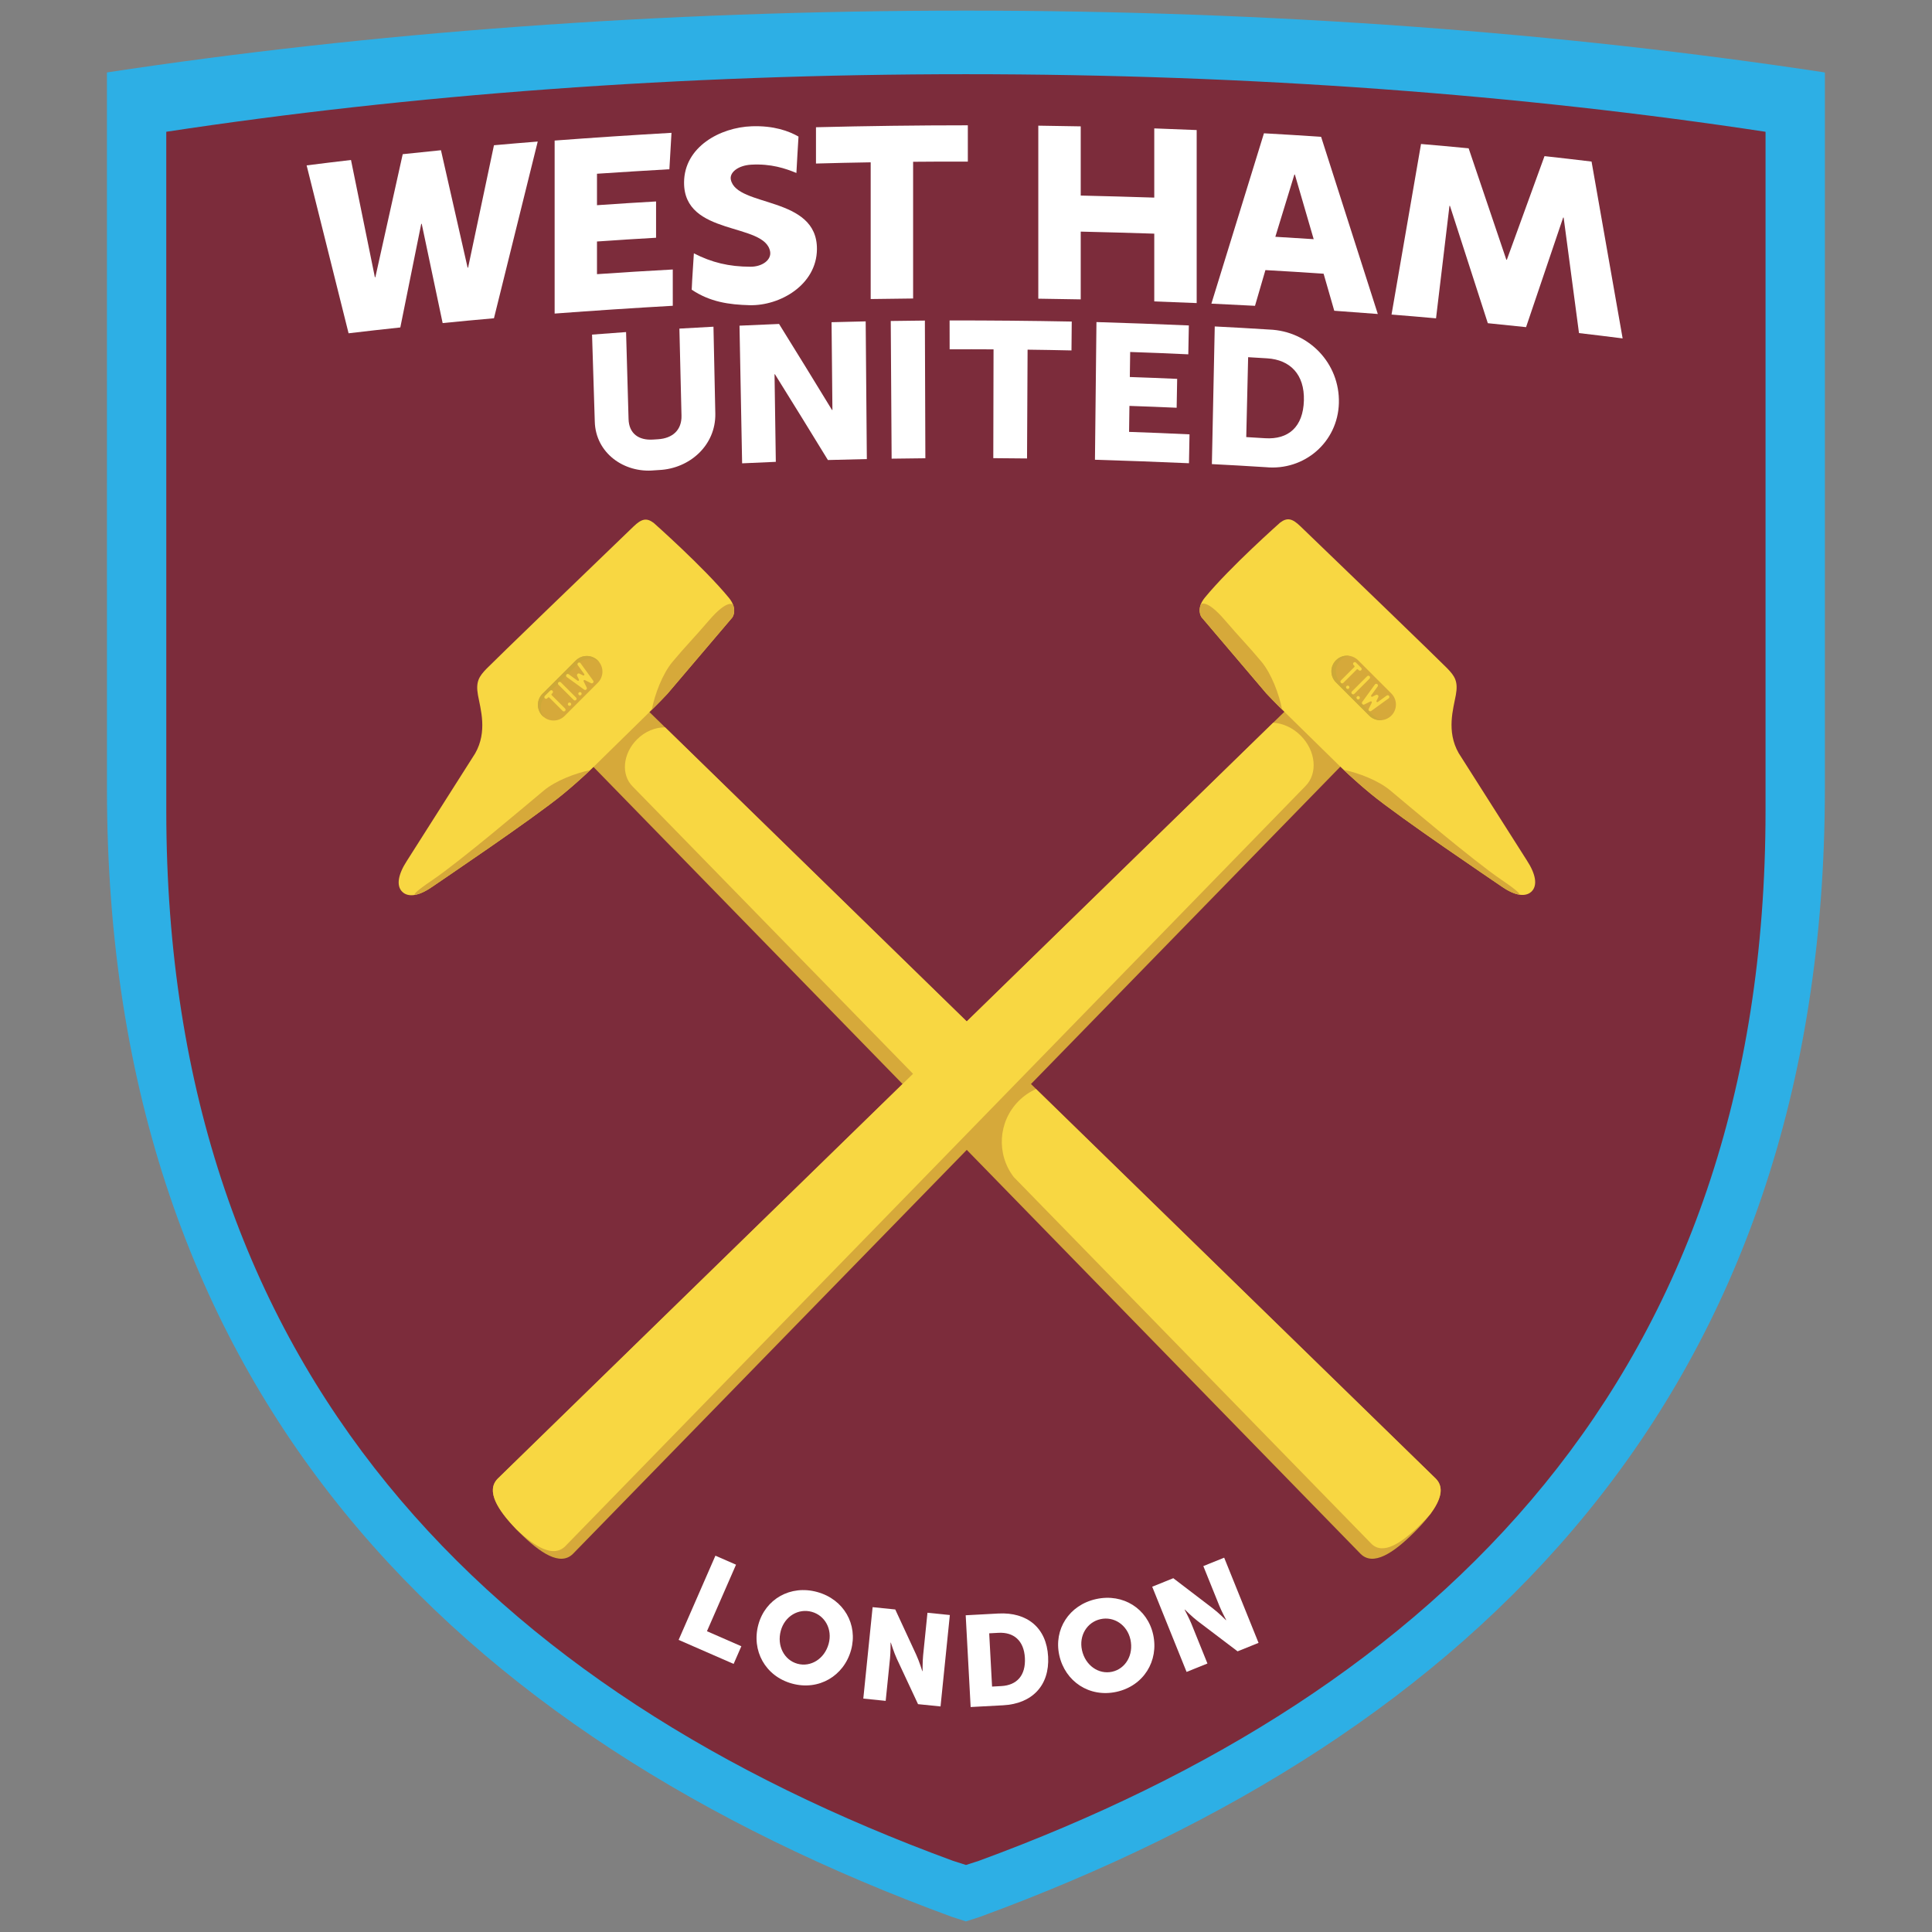 <svg width="512" height="512" viewBox="0 0 512 512" fill="none" xmlns="http://www.w3.org/2000/svg">
<rect x="0" y="0" width="512" height="512" fill="#808080" stroke="none"/>
<g clip-path="url(#clip0_1_2701)">
<mask id="mask0_1_2701" style="mask-type:luminance" maskUnits="userSpaceOnUse" x="-368" y="-377" width="1245" height="1246">
<path d="M-367.535 868.135H876.84V-376.239H-367.535V868.135Z" fill="white"/>
</mask>
<g mask="url(#mask0_1_2701)">
<path d="M483.579 19.231V19.2C414.423 8.685 337.296 2.814 255.959 2.814C174.624 2.814 97.495 8.685 28.34 19.2V19.574L28.346 209.149C28.391 369.696 121.481 459.987 252.258 507.989L255.975 509.181L255.987 509.186L259.699 507.989C390.479 459.987 483.559 369.696 483.608 209.149V19.614V19.231H483.579ZM255.975 247.209L255.928 247.162L256.222 247.456L255.975 247.209Z" fill="#2DAFE5"/>
<path d="M467.859 34.949V34.92C403.482 25.132 331.678 19.666 255.961 19.666C180.242 19.666 108.44 25.132 44.063 34.92V35.269L44.069 214.924C44.109 364.382 130.771 448.439 252.514 493.125L255.976 494.235L255.986 494.24L259.442 493.125C381.189 448.439 467.84 364.382 467.886 214.924V35.307V34.949H467.859Z" fill="#7C2C3B"/>
<path d="M360.558 411.777C363.912 415.136 369.282 411.58 374.788 406.077C380.29 400.573 383.845 395.203 380.488 391.843L170.357 186.999C167 183.638 160.999 184.199 156.955 188.243C152.911 192.287 152.352 198.287 155.708 201.643L360.558 411.777Z" fill="#D6A93A"/>
<path d="M176.874 183.867L194.061 163.651C194.061 163.651 195.684 161.489 193.159 158.418C186.53 150.349 173.238 138.577 173.238 138.577C171.319 137.138 170.013 137.488 167.884 139.532C157.362 149.62 130.587 175.497 128.976 177.174C126.951 179.26 126.022 180.665 126.67 184.241C127.32 187.846 129.24 193.84 125.925 199.656L107.832 228.131C105.566 231.606 104.905 234.679 106.615 236.347C107.53 237.243 109.829 238.281 114.501 235.038C116.737 233.489 141.338 216.927 149.178 210.478C153.77 206.7 157.275 203.264 157.275 203.264L172.122 188.703C172.122 188.703 175.247 185.635 176.874 183.867Z" fill="#F8D742"/>
<path d="M114.619 233.213C109.481 236.694 109.496 237.204 110.213 237.108C111.346 236.858 112.758 236.249 114.502 235.037C116.735 233.488 141.338 216.928 149.178 210.477C152.416 207.815 155.106 205.325 156.414 204.085C152.369 204.943 147.212 206.912 144.083 209.525C139.883 213.034 121.971 228.229 114.619 233.213Z" fill="#D6A93A"/>
<path d="M176.873 183.867L194.061 163.651C194.061 163.651 195.059 162.306 194.255 160.237C194.255 160.237 192.839 158.638 187.885 164.419C183.718 169.277 181.749 171.173 178.239 175.371C175.531 178.609 173.525 184.013 172.715 188.118C173.699 187.144 175.685 185.16 176.873 183.867Z" fill="#D6A93A"/>
<path d="M151.849 411.777C148.497 415.136 143.126 411.58 137.619 406.077C132.117 400.573 128.562 395.203 131.919 391.843L342.131 186.919C345.486 183.559 351.487 184.119 355.532 188.163C359.576 192.209 360.135 198.208 356.778 201.564L151.849 411.777Z" fill="#D6A93A"/>
<path d="M149.806 409.757L345.939 208.34C349.295 204.983 348.737 198.984 344.693 194.941C342.578 192.824 339.93 191.673 337.403 191.525L131.918 391.844C128.717 395.049 131.806 400.083 136.874 405.318C141.916 410.078 146.718 412.852 149.806 409.757Z" fill="#F8D742"/>
<path d="M335.613 183.788L318.427 163.572C318.427 163.572 316.804 161.41 319.326 158.338C325.957 150.269 339.247 138.498 339.247 138.498C341.169 137.058 342.477 137.409 344.603 139.453C355.125 149.541 381.899 175.417 383.511 177.095C385.536 179.18 386.466 180.586 385.816 184.162C385.167 187.767 383.245 193.76 386.562 199.576L404.655 228.052C406.92 231.526 407.582 234.599 405.873 236.268C404.957 237.164 402.661 238.201 397.986 234.959C395.751 233.41 371.15 216.848 363.309 210.399C358.717 206.621 355.212 203.184 355.212 203.184L340.366 188.624C340.366 188.624 337.24 185.555 335.613 183.788Z" fill="#F8D742"/>
<path d="M397.869 233.134C403.005 236.615 402.992 237.124 402.274 237.028C401.14 236.779 399.728 236.17 397.986 234.958C395.752 233.409 371.15 216.847 363.31 210.398C360.072 207.736 357.38 205.245 356.073 204.005C360.119 204.864 365.274 206.833 368.405 209.446C372.603 212.955 390.516 228.15 397.869 233.134Z" fill="#D6A93A"/>
<path d="M335.613 183.788L318.427 163.572C318.427 163.572 317.428 162.227 318.232 160.158C318.232 160.158 319.648 158.558 324.603 164.339C328.768 169.198 330.74 171.094 334.247 175.292C336.956 178.53 338.962 183.934 339.774 188.039C338.788 187.065 336.803 185.081 335.613 183.788Z" fill="#D6A93A"/>
<path d="M368.718 189.646C367.098 191.265 364.473 191.265 362.853 189.646L354.05 180.839C352.43 179.223 352.43 176.597 354.051 174.98C355.671 173.357 358.295 173.357 359.915 174.977L368.718 183.781C370.34 185.399 370.34 188.025 368.718 189.646Z" fill="#D6A93A"/>
<path d="M355.232 180.839C353.614 179.222 353.614 176.597 355.234 174.979C355.891 174.318 356.719 173.932 357.573 173.81C356.326 173.631 355.01 174.016 354.051 174.979C352.43 176.597 352.43 179.222 354.05 180.839L362.853 189.647C363.815 190.608 365.128 190.994 366.377 190.815C365.521 190.691 364.695 190.305 364.036 189.647L355.232 180.839Z" fill="#CDA938"/>
<path d="M359.105 184.071C358.929 184.243 358.647 184.246 358.471 184.071C358.297 183.894 358.297 183.612 358.471 183.436L362.508 179.399C362.685 179.223 362.967 179.222 363.142 179.396C363.316 179.573 363.316 179.854 363.142 180.032L359.105 184.071Z" fill="#D6A93A"/>
<path d="M360.438 185.412C360.268 185.587 359.989 185.588 359.813 185.412C359.64 185.242 359.643 184.96 359.813 184.788C359.986 184.618 360.267 184.615 360.44 184.788C360.613 184.961 360.613 185.242 360.438 185.412Z" fill="#D6A93A"/>
<path d="M357.666 182.642C357.498 182.812 357.214 182.813 357.044 182.642C356.872 182.469 356.872 182.188 357.041 182.018C357.214 181.845 357.496 181.845 357.666 182.018C357.84 182.188 357.839 182.469 357.666 182.642Z" fill="#D6A93A"/>
<path d="M360.922 177.176L359.538 175.791C359.362 175.616 359.077 175.618 358.903 175.794C358.727 175.971 358.727 176.252 358.903 176.428L359.123 176.65C359.203 176.732 359.206 176.86 359.132 176.947L355.556 180.521C355.382 180.698 355.382 180.983 355.556 181.155C355.732 181.331 356.018 181.331 356.192 181.158L359.779 177.569C359.865 177.508 359.983 177.514 360.062 177.588L360.285 177.811C360.462 177.987 360.747 177.984 360.922 177.811C361.096 177.636 361.099 177.355 360.922 177.176Z" fill="#D6A93A"/>
<path d="M368.312 184.626C368.168 184.425 367.886 184.38 367.684 184.527L365.342 186.222C365.248 186.297 365.109 186.29 365.022 186.2C364.945 186.124 364.93 186.009 364.976 185.917L365.455 184.957C365.534 184.799 365.508 184.612 365.404 184.479C365.401 184.478 365.4 184.475 365.4 184.475C365.393 184.467 365.388 184.456 365.379 184.451C365.375 184.447 365.37 184.441 365.367 184.436C365.362 184.432 365.357 184.428 365.354 184.423C365.347 184.42 365.341 184.411 365.331 184.405C365.331 184.405 365.326 184.404 365.325 184.401C365.192 184.299 365.008 184.272 364.847 184.352L363.889 184.828C363.796 184.877 363.68 184.861 363.604 184.784C363.517 184.694 363.51 184.558 363.58 184.463L365.279 182.12C365.425 181.918 365.379 181.64 365.18 181.492C364.977 181.346 364.698 181.392 364.555 181.593L361.202 186.216C361.074 186.393 361.096 186.634 361.241 186.787C361.247 186.792 361.254 186.8 361.26 186.809C361.26 186.809 361.264 186.81 361.269 186.812C361.4 186.934 361.597 186.97 361.77 186.883L363.413 186.065C363.505 186.024 363.614 186.04 363.688 186.115C363.768 186.195 363.78 186.314 363.728 186.407L362.921 188.035C362.834 188.205 362.871 188.404 362.991 188.538C362.992 188.541 362.998 188.545 362.998 188.545C363.004 188.551 363.011 188.556 363.016 188.563C363.17 188.711 363.412 188.732 363.591 188.6L368.213 185.251C368.412 185.107 368.458 184.825 368.312 184.626Z" fill="#D6A93A"/>
<path d="M176.273 192.765C173.723 192.71 170.965 193.795 168.804 195.955C165.045 199.715 164.525 205.293 167.645 208.413L251.616 294.459L265.905 280.171L176.273 192.765Z" fill="#F8D742"/>
<path d="M380.489 391.843L274.56 288.606C272.897 289.348 271.339 290.397 269.973 291.761C264.46 297.275 264.03 305.944 268.677 311.953L363.423 409.1C366.54 412.224 371.531 408.916 376.651 403.802C377.516 402.936 378.328 402.076 379.065 401.226C381.795 397.541 382.84 394.199 380.489 391.843Z" fill="#F8D742"/>
<path d="M358.911 183.877C358.736 184.048 358.454 184.051 358.277 183.877C358.102 183.699 358.102 183.415 358.277 183.241L362.313 179.204C362.491 179.029 362.773 179.027 362.949 179.201C363.123 179.377 363.123 179.66 362.949 179.837L358.911 183.877Z" fill="#F8D742"/>
<path d="M360.244 185.218C360.074 185.39 359.794 185.394 359.62 185.218C359.447 185.047 359.45 184.766 359.62 184.593C359.793 184.423 360.072 184.421 360.245 184.593C360.418 184.767 360.418 185.047 360.244 185.218Z" fill="#F8D742"/>
<path d="M357.472 182.447C357.302 182.616 357.021 182.619 356.849 182.447C356.678 182.275 356.679 181.994 356.848 181.822C357.021 181.651 357.302 181.651 357.472 181.822C357.646 181.994 357.645 182.275 357.472 182.447Z" fill="#F8D742"/>
<path d="M360.727 176.981L359.345 175.596C359.169 175.423 358.883 175.424 358.708 175.599C358.532 175.776 358.532 176.057 358.708 176.233L358.928 176.455C359.008 176.539 359.011 176.665 358.937 176.752L355.362 180.327C355.189 180.503 355.189 180.788 355.362 180.961C355.538 181.136 355.823 181.136 355.999 180.963L359.585 177.374C359.672 177.313 359.79 177.319 359.869 177.393L360.092 177.616C360.268 177.792 360.553 177.789 360.727 177.616C360.903 177.442 360.905 177.16 360.727 176.981Z" fill="#F8D742"/>
<path d="M368.117 184.431C367.974 184.232 367.693 184.186 367.491 184.332L365.149 186.028C365.053 186.103 364.914 186.096 364.829 186.005C364.75 185.931 364.736 185.815 364.783 185.723L365.26 184.762C365.34 184.604 365.313 184.418 365.211 184.286C365.208 184.285 365.206 184.28 365.206 184.28C365.198 184.272 365.194 184.263 365.185 184.257C365.182 184.251 365.177 184.246 365.173 184.242C365.167 184.239 365.164 184.236 365.16 184.23C365.152 184.226 365.146 184.217 365.136 184.211C365.136 184.211 365.132 184.21 365.13 184.207C364.997 184.105 364.814 184.078 364.653 184.158L363.695 184.635C363.602 184.684 363.487 184.666 363.411 184.589C363.324 184.501 363.317 184.363 363.386 184.27L365.084 181.926C365.231 181.726 365.185 181.444 364.987 181.298C364.784 181.153 364.503 181.197 364.362 181.398L361.008 186.023C360.881 186.199 360.901 186.44 361.046 186.592C361.052 186.598 361.06 186.605 361.067 186.614C361.067 186.614 361.07 186.616 361.074 186.619C361.206 186.741 361.404 186.775 361.575 186.688L363.22 185.871C363.311 185.831 363.421 185.847 363.495 185.923C363.574 186.001 363.587 186.119 363.535 186.214L362.727 187.843C362.641 188.011 362.677 188.209 362.798 188.344C362.799 188.348 362.804 188.35 362.804 188.353C362.81 188.358 362.817 188.361 362.823 188.369C362.977 188.518 363.219 188.537 363.396 188.409L368.02 185.058C368.219 184.913 368.264 184.631 368.117 184.431Z" fill="#F8D742"/>
<path d="M158.437 175.057C160.056 176.677 160.056 179.302 158.437 180.922L149.631 189.726C148.014 191.346 145.387 191.346 143.77 189.724C142.147 188.104 142.147 185.481 143.767 183.861L152.572 175.057C154.189 173.436 156.816 173.436 158.437 175.057Z" fill="#D6A93A"/>
<path d="M144.506 184.599L153.311 175.796C154.805 174.302 157.152 174.189 158.781 175.453C158.675 175.315 158.564 175.182 158.438 175.055C156.817 173.437 154.192 173.437 152.572 175.055L143.767 183.86C142.148 185.48 142.148 188.105 143.77 189.725C143.894 189.849 144.027 189.96 144.163 190.067C142.899 188.441 143.011 186.094 144.506 184.599Z" fill="#CDA938"/>
<path d="M152.668 185.307C152.842 185.482 152.842 185.766 152.668 185.941C152.493 186.116 152.208 186.116 152.032 185.94L147.995 181.903C147.82 181.727 147.82 181.444 147.995 181.269C148.17 181.093 148.454 181.093 148.63 181.269L152.668 185.307Z" fill="#D6A93A"/>
<path d="M154.01 183.974C154.18 184.144 154.184 184.425 154.01 184.599C153.837 184.769 153.555 184.768 153.388 184.599C153.215 184.426 153.213 184.145 153.385 183.974C153.559 183.8 153.839 183.801 154.01 183.974Z" fill="#D6A93A"/>
<path d="M151.239 186.746C151.409 186.916 151.412 187.197 151.239 187.369C151.067 187.541 150.785 187.54 150.615 187.371C150.444 187.197 150.444 186.916 150.614 186.746C150.787 186.57 151.067 186.575 151.239 186.746Z" fill="#D6A93A"/>
<path d="M145.773 183.492L144.389 184.872C144.213 185.051 144.213 185.335 144.391 185.509C144.567 185.684 144.849 185.685 145.025 185.509L145.247 185.287C145.329 185.209 145.458 185.206 145.547 185.28L149.119 188.854C149.295 189.028 149.579 189.028 149.753 188.854C149.929 188.68 149.931 188.394 149.755 188.218L146.167 184.633C146.105 184.547 146.11 184.427 146.185 184.349L146.408 184.127C146.584 183.95 146.583 183.665 146.408 183.492C146.234 183.314 145.95 183.314 145.773 183.492Z" fill="#D6A93A"/>
<path d="M153.224 176.101C153.023 176.244 152.977 176.528 153.123 176.727L154.822 179.067C154.893 179.165 154.887 179.305 154.8 179.391C154.723 179.468 154.606 179.481 154.516 179.435L153.555 178.959C153.394 178.878 153.211 178.904 153.079 179.006C153.076 179.008 153.073 179.012 153.07 179.014C153.064 179.018 153.055 179.024 153.049 179.033C153.044 179.037 153.039 179.04 153.036 179.045C153.032 179.049 153.026 179.054 153.023 179.058C153.015 179.066 153.01 179.073 153.002 179.082C153.002 179.082 152.999 179.086 152.998 179.089C152.896 179.219 152.871 179.403 152.95 179.564L153.426 180.523C153.472 180.615 153.457 180.731 153.381 180.807C153.293 180.897 153.156 180.901 153.06 180.832L150.717 179.134C150.516 178.986 150.235 179.033 150.092 179.23C149.944 179.432 149.991 179.713 150.191 179.858L154.813 183.21C154.992 183.339 155.231 183.318 155.386 183.172C155.391 183.164 155.4 183.158 155.403 183.151C155.403 183.151 155.408 183.147 155.413 183.142C155.531 183.012 155.567 182.814 155.481 182.643L154.664 180.997C154.624 180.907 154.638 180.798 154.714 180.725C154.792 180.644 154.913 180.631 155.005 180.683L156.634 181.488C156.804 181.575 157.002 181.541 157.136 181.422C157.138 181.419 157.139 181.416 157.142 181.414C157.15 181.407 157.154 181.402 157.161 181.394C157.309 181.241 157.33 180.999 157.201 180.823L153.848 176.198C153.706 176 153.423 175.956 153.224 176.101Z" fill="#D6A93A"/>
<path d="M152.668 184.864C152.842 185.038 152.842 185.321 152.668 185.5C152.493 185.673 152.208 185.673 152.032 185.497L147.995 181.461C147.82 181.284 147.82 180.999 147.995 180.826C148.17 180.651 148.454 180.651 148.63 180.826L152.668 184.864Z" fill="#F8D742"/>
<path d="M154.01 183.53C154.18 183.702 154.184 183.983 154.01 184.156C153.837 184.327 153.555 184.326 153.388 184.156C153.215 183.983 153.213 183.703 153.385 183.529C153.559 183.356 153.839 183.359 154.01 183.53Z" fill="#F8D742"/>
<path d="M151.239 186.302C151.409 186.47 151.412 186.754 151.239 186.925C151.067 187.098 150.785 187.095 150.615 186.927C150.444 186.754 150.444 186.473 150.614 186.302C150.787 186.127 151.067 186.13 151.239 186.302Z" fill="#F8D742"/>
<path d="M145.773 183.047L144.389 184.429C144.213 184.607 144.213 184.89 144.391 185.065C144.567 185.239 144.849 185.241 145.025 185.065L145.247 184.845C145.329 184.765 145.458 184.763 145.547 184.836L149.119 188.411C149.295 188.586 149.579 188.586 149.753 188.411C149.929 188.235 149.931 187.952 149.755 187.777L146.167 184.188C146.105 184.104 146.11 183.984 146.185 183.906L146.408 183.684C146.584 183.505 146.583 183.222 146.408 183.047C146.234 182.87 145.95 182.87 145.773 183.047Z" fill="#F8D742"/>
<path d="M153.224 175.656C153.023 175.801 152.977 176.085 153.123 176.283L154.822 178.624C154.893 178.722 154.887 178.861 154.8 178.948C154.723 179.023 154.606 179.038 154.516 178.991L153.555 178.515C153.394 178.434 153.211 178.462 153.079 178.564C153.076 178.565 153.073 178.568 153.07 178.57C153.064 178.574 153.055 178.58 153.049 178.589C153.044 178.593 153.039 178.596 153.036 178.601C153.032 178.605 153.026 178.609 153.023 178.615C153.015 178.621 153.01 178.63 153.002 178.637C153.002 178.637 152.999 178.643 152.998 178.646C152.896 178.778 152.871 178.96 152.95 179.119L153.426 180.079C153.472 180.173 153.457 180.287 153.381 180.364C153.293 180.453 153.156 180.457 153.06 180.39L150.717 178.689C150.516 178.543 150.235 178.589 150.092 178.787C149.944 178.989 149.991 179.27 150.191 179.413L154.813 182.766C154.992 182.896 155.231 182.874 155.386 182.729C155.391 182.721 155.4 182.714 155.403 182.708C155.406 182.707 155.408 182.704 155.413 182.699C155.531 182.569 155.567 182.37 155.481 182.2L154.664 180.555C154.624 180.463 154.638 180.354 154.714 180.281C154.792 180.201 154.913 180.187 155.005 180.238L156.634 181.045C156.804 181.132 157.002 181.097 157.136 180.977C157.138 180.974 157.139 180.971 157.142 180.971C157.15 180.964 157.154 180.957 157.161 180.949C157.309 180.797 157.33 180.556 157.201 180.379L153.848 175.755C153.706 175.556 153.423 175.511 153.224 175.656Z" fill="#F8D742"/>
<path d="M173.344 124.649C165.402 125.402 157.845 120.075 157.623 111.728C157.382 104.042 157.14 96.358 156.899 88.673C160.504 88.391 162.308 88.256 165.916 88.001C166.135 95.687 166.355 103.373 166.574 111.059C166.684 114.884 169.244 116.743 173.076 116.49C173.608 116.455 173.874 116.437 174.406 116.403C178.239 116.155 180.694 113.969 180.603 110.142C180.416 102.455 180.232 94.769 180.047 87.083C183.658 86.868 185.464 86.768 189.076 86.58C189.239 94.266 189.403 101.954 189.566 109.641C189.697 118.029 182.765 124.184 174.671 124.562C174.14 124.598 173.874 124.614 173.344 124.649Z" fill="white"/>
<path d="M195.975 86.306C200.167 86.106 202.264 86.016 206.459 85.852C211.171 93.434 215.851 101.038 220.498 108.66C220.539 108.66 220.56 108.658 220.6 108.657C220.524 100.902 220.448 93.145 220.372 85.388C223.988 85.287 225.797 85.243 229.414 85.169C229.517 97.332 229.619 109.494 229.722 121.657C225.594 121.741 223.531 121.793 219.404 121.912C214.757 114.312 210.076 106.731 205.362 99.171C205.321 99.172 205.3 99.174 205.26 99.175C205.373 106.914 205.486 114.654 205.6 122.393C202.028 122.538 200.241 122.616 196.67 122.787C196.438 110.627 196.207 98.466 195.975 86.306Z" fill="white"/>
<path d="M236.059 85.065C239.676 85.007 241.485 84.985 245.104 84.954C245.147 97.117 245.188 109.28 245.231 121.443C241.655 121.473 239.867 121.495 236.291 121.553C236.215 109.39 236.136 97.228 236.059 85.065Z" fill="white"/>
<path d="M263.299 92.583C258.645 92.558 256.318 92.557 251.664 92.574C251.659 89.513 251.657 87.982 251.652 84.919C262.446 84.912 273.232 85.01 284.023 85.214C283.997 88.275 283.983 89.806 283.955 92.868C279.302 92.765 276.976 92.725 272.321 92.665C272.273 102.276 272.222 111.887 272.174 121.497C268.598 121.451 266.81 121.435 263.234 121.416C263.255 111.806 263.277 102.194 263.299 92.583Z" fill="white"/>
<path d="M290.572 85.351C298.735 85.596 306.894 85.893 315.055 86.246C314.997 89.308 314.969 90.839 314.911 93.9C308.752 93.613 305.67 93.489 299.507 93.279C299.47 95.932 299.452 97.26 299.415 99.913C304.435 100.084 306.945 100.182 311.961 100.405C311.906 103.466 311.88 104.997 311.825 108.058C306.82 107.837 304.318 107.738 299.31 107.568C299.272 110.323 299.254 111.7 299.216 114.455C305.625 114.674 308.828 114.806 315.234 115.109C315.176 118.17 315.146 119.701 315.089 122.762C306.785 122.397 298.483 122.088 290.174 121.837C290.307 109.675 290.439 97.512 290.572 85.351Z" fill="white"/>
<path d="M321.921 86.513C327.703 86.807 330.593 86.971 336.369 87.334C346.859 87.725 355.107 96.304 354.818 106.831C354.536 117.16 345.696 124.798 335.442 123.809C329.732 123.45 326.877 123.286 321.161 122.993C321.415 110.833 321.668 98.673 321.921 86.513ZM335.28 116.135C341.464 116.522 345.347 113.127 345.545 106.139C345.743 99.201 341.885 95.343 335.815 94.963C333.797 94.838 332.788 94.777 330.77 94.659C330.603 101.717 330.436 108.774 330.269 115.832C332.273 115.949 333.275 116.01 335.28 116.135Z" fill="white"/>
<path d="M81.261 43.83C85.961 43.236 88.313 42.949 93.018 42.398C95.128 52.756 97.237 63.114 99.348 73.474C99.398 73.468 99.425 73.465 99.475 73.459C101.89 62.592 104.306 51.726 106.724 40.859C110.777 40.424 112.805 40.216 116.859 39.812C119.215 50.187 121.57 60.56 123.923 70.935C123.974 70.929 123.999 70.927 124.051 70.921C126.333 60.111 128.618 49.3 130.905 38.491C135.543 38.079 137.864 37.882 142.505 37.511C138.634 53.12 134.767 68.731 130.905 84.342C125.463 84.826 122.743 85.081 117.305 85.619C115.456 76.851 113.609 68.084 111.76 59.314C111.708 59.32 111.683 59.323 111.631 59.327C109.782 68.478 107.934 77.627 106.088 86.778C100.602 87.369 97.86 87.678 92.379 88.324C88.675 73.492 84.968 58.661 81.261 43.83Z" fill="white"/>
<path d="M376.585 38.16C381.634 38.594 384.159 38.823 389.205 39.305C392.539 49.146 395.869 58.989 399.197 68.834C399.248 68.838 399.273 68.841 399.325 68.846C402.651 59.689 405.979 50.532 409.311 41.377C414.3 41.929 416.793 42.217 421.779 42.815C424.526 58.437 427.271 74.059 430.016 89.682C425.391 89.097 423.078 88.814 418.45 88.271C417.095 78.069 415.739 67.867 414.384 57.664C414.332 57.658 414.307 57.655 414.255 57.649C410.975 67.331 407.698 77.014 404.423 86.696C400.37 86.263 398.344 86.055 394.288 85.651C390.946 75.286 387.601 64.921 384.252 54.557C384.202 54.553 384.175 54.551 384.125 54.545C382.936 64.484 381.749 74.421 380.563 84.36C375.848 83.94 373.49 83.74 368.772 83.362C371.375 68.294 373.979 53.227 376.585 38.16Z" fill="white"/>
<path d="M146.985 37.248C157.302 36.474 167.622 35.791 177.952 35.202C177.729 39.062 177.617 40.992 177.394 44.851C170.997 45.219 164.601 45.617 158.207 46.043C158.207 49.379 158.207 51.046 158.207 54.38C164.468 53.946 167.6 53.748 173.864 53.387V63.006C167.6 63.367 164.468 63.565 158.207 64C158.207 67.461 158.207 69.194 158.207 72.657C164.9 72.193 171.595 71.779 178.292 71.417C178.292 75.264 178.292 77.187 178.294 81.034C167.85 81.629 157.416 82.316 146.985 83.099C146.985 67.816 146.985 52.531 146.985 37.248Z" fill="white"/>
<path d="M230.741 43.017C224.941 43.116 222.041 43.18 216.243 43.341C216.243 39.493 216.243 37.569 216.243 33.721C229.658 33.382 243.068 33.21 256.486 33.206C256.486 37.054 256.486 38.977 256.486 42.826C250.686 42.813 247.785 42.823 241.985 42.874C241.985 54.951 241.985 67.028 241.985 79.106C237.487 79.144 235.239 79.172 230.741 79.249C230.741 67.172 230.741 55.094 230.741 43.017Z" fill="white"/>
<path d="M275.16 33.302C279.658 33.357 281.906 33.394 286.404 33.486V51.826C292.901 51.976 299.396 52.155 305.892 52.367V34.027C310.389 34.183 312.637 34.27 317.132 34.466V80.317C312.637 80.123 310.389 80.035 305.892 79.878V61.922C299.396 61.711 292.901 61.531 286.404 61.381V79.337C281.906 79.245 279.658 79.208 275.16 79.154C275.16 63.87 275.16 48.586 275.16 33.302Z" fill="white"/>
<path d="M350.77 72.538C344.603 72.118 341.518 71.928 335.347 71.579C334.243 75.364 333.692 77.257 332.588 81.044C327.966 80.793 325.656 80.678 321.032 80.466C325.67 65.417 330.313 50.37 334.96 35.325C341.02 35.664 344.05 35.852 350.107 36.26C355.124 51.909 360.133 67.558 365.133 83.211C360.517 82.848 358.21 82.676 353.593 82.352C352.463 78.425 351.899 76.462 350.77 72.538ZM343.027 46.255C341.344 51.753 339.66 57.252 337.978 62.752C342.045 62.99 344.075 63.115 348.14 63.384C346.479 57.676 344.819 51.969 343.156 46.262C343.104 46.259 343.079 46.258 343.027 46.255Z" fill="white"/>
<path d="M199.206 33.465C190.835 33.762 181.345 38.917 181.283 48.33C181.187 62.698 202.764 58.842 204.096 66.693C204.465 68.866 202.018 70.69 198.92 70.685C193.149 70.68 188.598 69.555 183.883 67.135C183.654 71.095 183.465 73.177 183.311 76.772C188.177 80.034 193.205 80.736 198.64 80.878C206.711 81.087 216.417 75.491 216.498 66.053C216.621 51.796 195.23 55.022 193.68 47.608C193.282 45.709 195.601 43.839 199.064 43.641C204.355 43.34 208.159 44.651 211.056 45.842C211.287 41.282 211.356 40.63 211.613 36.192C209.065 34.73 205.052 33.256 199.206 33.465Z" fill="white"/>
</g>
<path d="M189.592 412.272L195.054 414.658L187.351 432.291L196.465 436.273L194.42 440.954L179.844 434.588L189.592 412.272Z" fill="white"/>
<mask id="mask1_1_2701" style="mask-type:luminance" maskUnits="userSpaceOnUse" x="-368" y="-377" width="1245" height="1246">
<path d="M-367.535 868.135H876.84V-376.239H-367.535V868.135Z" fill="white"/>
</mask>
<g mask="url(#mask1_1_2701)">
<path d="M216.557 421.896C223.651 423.844 227.396 430.523 225.547 437.256C223.652 444.152 216.985 448.112 209.891 446.163C202.798 444.214 199.088 437.403 200.983 430.508C202.832 423.776 209.464 419.947 216.557 421.896ZM211.334 440.909C214.849 441.875 218.503 439.629 219.602 435.622C220.658 431.781 218.628 428.115 215.115 427.15C211.6 426.185 207.983 428.299 206.926 432.14C205.827 436.147 207.821 439.944 211.334 440.909Z" fill="white"/>
<path d="M231.253 425.915L237.251 426.526L242.808 438.526C243.594 440.215 244.419 442.867 244.419 442.867L244.487 442.875C244.487 442.875 244.481 440.238 244.636 438.712L245.789 427.395L251.719 427.999L249.253 452.226L243.288 451.619L237.694 439.649C236.908 437.96 236.083 435.308 236.083 435.308L236.015 435.301C236.015 435.301 236.019 437.938 235.864 439.463L234.716 450.747L228.786 450.142L231.253 425.915Z" fill="white"/>
<path d="M255.921 428.064L264.561 427.598C272.213 427.186 277.35 431.378 277.763 439.031C278.174 446.683 273.522 451.505 265.869 451.917L257.231 452.381L255.921 428.064ZM265.357 446.828C269.472 446.607 271.856 444.023 271.607 439.362C271.357 434.738 268.611 432.497 264.596 432.714L262.149 432.846L262.908 446.96L265.357 446.828Z" fill="white"/>
<path d="M290.487 423.767C297.672 422.187 304.099 426.354 305.599 433.172C307.135 440.157 303.079 446.769 295.894 448.35C288.709 449.93 282.253 445.631 280.717 438.645C279.217 431.825 283.302 425.347 290.487 423.767ZM294.723 443.028C298.282 442.244 300.47 438.555 299.577 434.496C298.721 430.605 295.217 428.306 291.658 429.09C288.098 429.871 285.881 433.429 286.737 437.321C287.63 441.378 291.164 443.81 294.723 443.028Z" fill="white"/>
<path d="M305.346 420.496L310.936 418.241L321.443 426.265C322.927 427.393 324.893 429.353 324.893 429.353L324.955 429.328C324.955 429.328 323.723 426.998 323.149 425.576L318.894 415.03L324.419 412.8L333.53 435.379L327.972 437.621L317.445 429.641C315.961 428.515 313.995 426.553 313.995 426.553L313.932 426.578C313.932 426.578 315.166 428.908 315.74 430.33L319.983 440.845L314.457 443.075L305.346 420.496Z" fill="white"/>
</g>
</g>
<defs>
<clipPath id="clip0_1_2701">
<rect width="461.156" height="512" fill="white" transform="translate(25.396)"/>
</clipPath>
</defs>
</svg>
